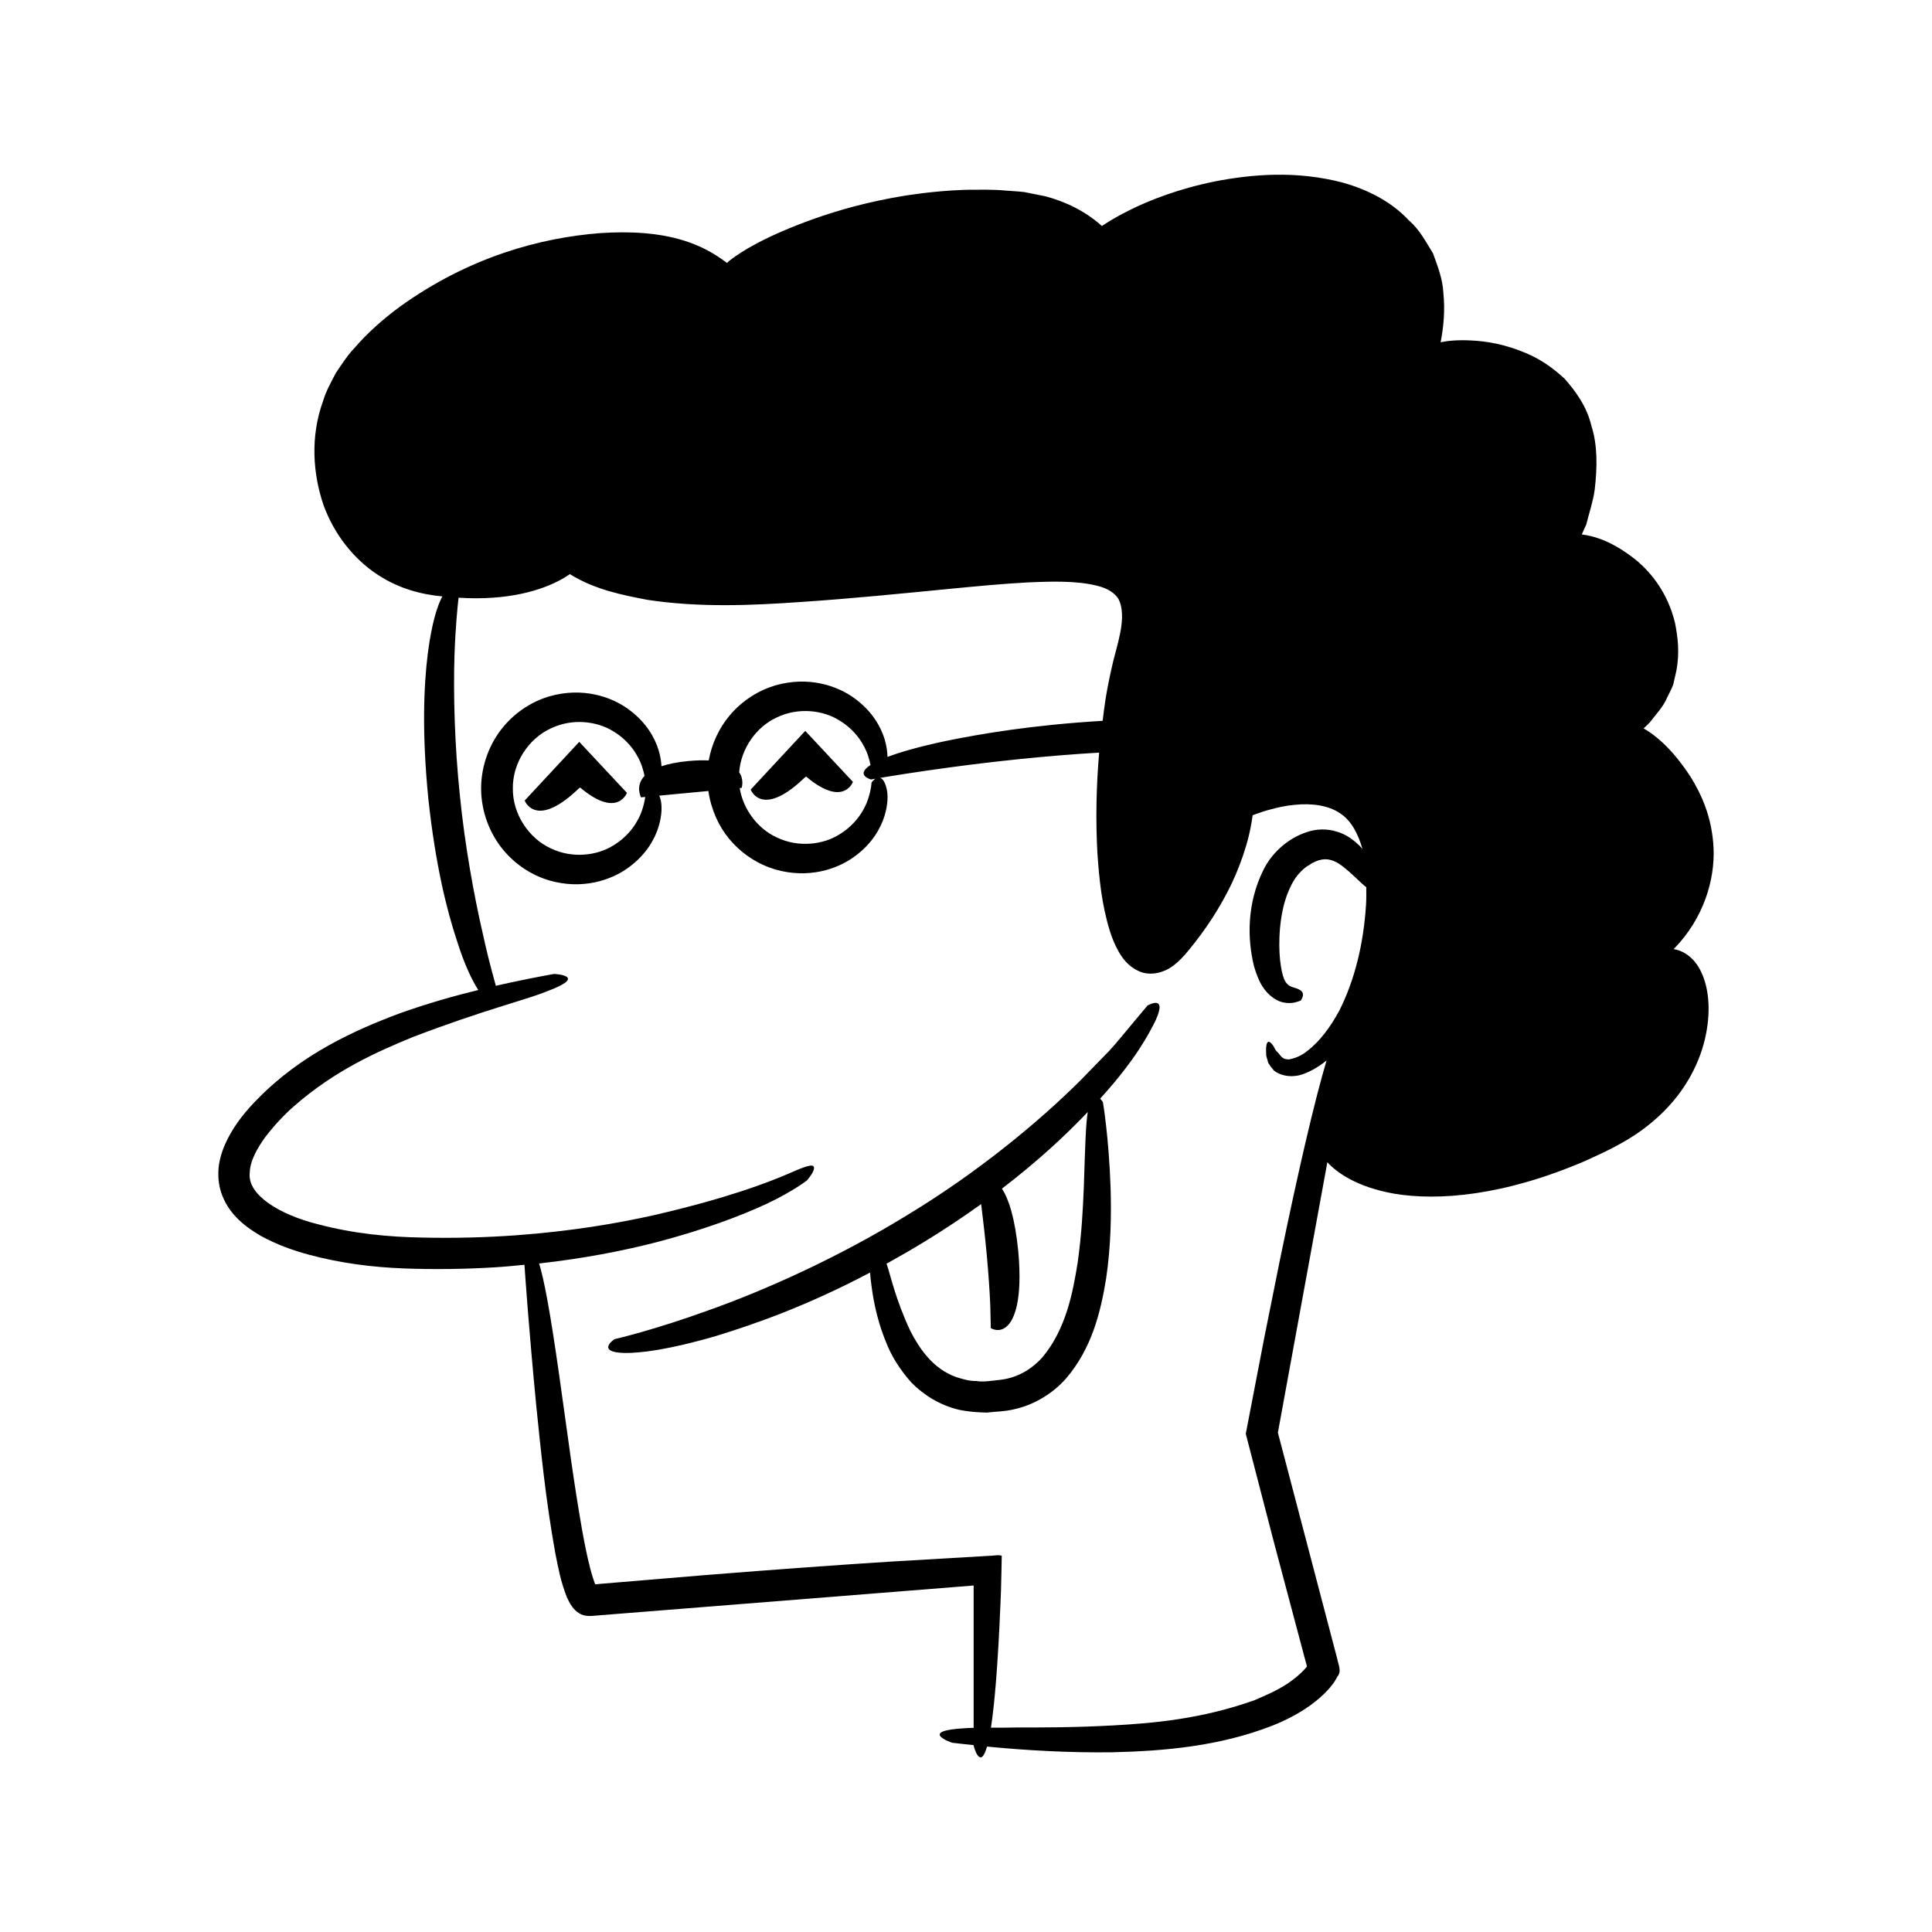 <?xml version="1.0" encoding="UTF-8"?>
<!-- Uploaded to: ICON Repo, www.iconrepo.com, Generator: ICON Repo Mixer Tools -->
<svg fill="#000000" width="800px" height="800px" version="1.1" viewBox="144 144 512 512" xmlns="http://www.w3.org/2000/svg">
 <g>
  <path d="m587.54 395.52c8.039-8.164 10.926-18.488 10.574-26.703-0.371-8.367-3.356-14.527-6.094-18.957-5.113-7.824-9.598-11.188-12.441-12.828 0.547-0.523 1.098-1.023 1.641-1.59 1.648-2.199 3.516-4.023 4.555-6.527 0.57-1.188 1.211-2.305 1.648-3.5 0.289-1.266 0.57-2.508 0.848-3.723 0.887-4.793 0.375-8.863-0.402-12.734-1.883-7.664-6.059-12.875-9.793-16.125-6.695-5.519-11.801-6.809-14.883-7.199 0.387-0.871 0.77-1.758 1.172-2.59 0.801-3.211 1.855-6.273 2.25-9.273 0.68-5.961 0.785-11.719-0.855-16.84-1.211-5.211-4.262-9.328-7.125-12.57-3.215-2.981-6.449-5.125-9.559-6.484-6.203-2.754-11.32-3.457-15.199-3.648-3.644-0.195-6.242 0.09-8.098 0.473 0.828-4.211 1.188-8.613 0.73-13.094-0.176-3.594-1.484-7.035-2.738-10.445-1.891-3.082-3.613-6.371-6.32-8.664-4.812-5.242-11.332-8.316-17.473-10.07-12.523-3.309-24.352-2.219-34.016-0.352-9.707 1.977-17.445 5.023-22.668 7.644-3.75 1.859-6.168 3.422-7.277 4.18-4.019-3.656-9.27-6.379-14.988-7.887-1.879-0.375-3.723-0.746-5.531-1.105-1.758-0.211-3.43-0.273-5.098-0.41-3.324-0.332-6.508-0.188-9.566-0.215-6.109 0.141-11.66 0.758-16.707 1.52-10.078 1.617-18.082 3.953-24.465 6.207-12.758 4.574-19.184 8.582-22.355 11.078-0.285 0.23-0.414 0.395-0.648 0.602-3.223-2.484-7.066-4.613-11.512-5.965-6.672-2.059-14.137-2.473-22.086-1.949-15.879 1.23-34.645 6.289-52.91 19.371-4.625 3.379-8.797 7.09-12.305 11.184-1.836 1.898-3.359 4.352-4.859 6.543-1.242 2.394-2.555 4.703-3.297 7.188-3.59 9.762-2.699 19.656 0.016 27.707 2.926 8.082 8.188 14.387 14.047 18.316 5.824 3.938 12.039 5.477 17.477 5.965-1.301 2.402-2.797 6.934-3.856 15.121-1.059 8.469-1.602 20.875 0.141 38.516 1.895 17.625 4.926 29.633 7.606 37.707 2.074 6.598 4.102 10.562 5.629 12.969-5.973 1.461-12.934 3.375-20.75 6.156-11.879 4.438-26.039 10.77-37.746 22.738-2.914 2.938-5.68 6.242-7.848 10.391-1.059 2.082-1.961 4.391-2.375 6.992-0.375 2.606-0.168 5.5 0.84 8.113 2.062 5.359 6.375 8.516 10.32 10.805 4.07 2.242 8.277 3.75 12.496 4.902 8.441 2.285 16.961 3.375 25.418 3.691 8.309 0.301 16.496 0.176 24.398-0.32 2.547-0.156 5.004-0.418 7.484-0.652 0.266 3.91 1.246 17.816 3.113 37.191 1.184 11.512 2.469 24.883 5.082 39.355 0.781 3.75 1.293 7.07 3.059 11.594 0.762 1.676 1.711 3.289 3.211 4.191 1.52 1.016 3.383 0.734 4.82 0.609l5.641-0.449c7.555-0.602 15.227-1.211 22.902-1.82 15.348-1.223 30.695-2.445 45.082-3.59 7.195-0.574 14.148-1.129 20.742-1.652 1.648-0.133 3.273-0.262 4.879-0.391l0.508-0.039v4.09 33.625c-0.824 0.02-1.609 0.043-2.305 0.102-12.719 0.707-3.398 3.852-3.398 3.852 1.895 0.238 3.801 0.418 5.703 0.625v0.16s1.688 6.793 3.551 0.23c10.953 1.07 21.984 1.637 33.07 1.516 14.184-0.336 28.656-1.637 42.578-7.074 3.465-1.383 6.871-3.113 10.074-5.406 1.594-1.172 3.144-2.449 4.578-4.019 0.395-0.391 0.652-0.73 1.109-1.324 0.582-0.688 1.008-1.422 1.395-2.176 1.266-1.434 0.293-3.195-0.02-4.863l-5.32-20.273-10.387-39.574 13.109-71.66c2.504 2.719 7.75 6.586 17.812 8.348 11.504 1.906 28.863 0.641 50.695-8.77 5.387-2.434 10.402-4.852 14.781-8.043 4.316-3.129 7.809-6.703 10.449-10.395 5.305-7.457 7.102-14.977 7.285-20.977 0.172-6.023-1.453-11-4.125-13.84-1.789-1.855-3.602-2.551-5.121-2.809zm-326.31-93.48-0.078-0.012c0.027 0.004 0.051 0.004 0.078 0.008v0.004zm244.77 81.898c-0.633 9.824-2.832 19.559-7.141 28.027-2.25 4.102-5.035 7.992-8.387 10.52-1.633 1.387-3.441 1.996-4.824 2.273-1.305-0.023-1.809-0.309-2.566-1.32 0 0-0.219-0.324-0.645-0.734-0.504-0.332-0.727-1.309-1.219-1.828-0.824-1.129-1.949-1.699-1.652 2.926 0.16 0.555 0.34 1.184 0.543 1.895 0.375 0.602 0.871 1.285 1.492 2.008 1.473 1.164 3.953 1.926 6.848 1.219 2.309-0.637 4.731-1.969 7.109-3.898-1.508 5.094-3.344 12.094-5.602 21.785-1.938 8.305-4.176 18.535-6.769 31.109-1.266 6.293-2.648 13.164-4.156 20.664-1.5 7.789-3.125 16.234-4.887 25.387 2.297 8.848 4.789 18.445 7.469 28.781 2.844 10.691 5.469 20.57 7.894 29.695 0.281 1.043 0.562 2.07 0.836 3.09 0.027 0.027 0.023 0.074 0.008 0.094-0.668 0.938-2.344 2.516-3.773 3.559-3.012 2.332-6.629 3.867-10.02 5.34-14.18 5.09-27.223 6.156-37.641 6.727-10.492 0.574-18.727 0.539-25.105 0.535-2.758 0.07-5.102 0.066-7.203 0.059 0.922-5.953 1.824-16.027 2.516-32.664 0.047-1.18 0.094-2.391 0.145-3.637 0.043-1.844 0.09-3.738 0.137-5.684 0.023-1.176 0.043-2.367 0.066-3.574-0.797-0.332-2.258 0.031-3.394 0.02-2.047 0.121-4.148 0.25-6.301 0.379-5.797 0.336-12.168 0.707-19.176 1.113-14.004 0.887-30.516 2.074-49.988 3.633-9.734 0.812-18.73 1.562-27.039 2.258l-1.75 0.164c-0.035 0.016-0.059-0.012-0.082-0.035 0.102 0.289-0.355-0.812-0.586-1.59-0.27-0.824-0.512-1.699-0.742-2.57-0.906-3.519-1.586-7.082-2.203-10.484-2.375-13.684-3.805-25.137-5.137-34.441-2.566-18.652-4.32-28.996-5.785-34.445-0.145-0.547-0.281-1.012-0.418-1.461 11.461-1.273 22.098-3.297 31.391-5.707 12.324-3.246 22.215-6.961 29.105-10.199 6.902-3.273 10.516-6.137 10.516-6.137s1.699-1.934 1.832-3.098c0.117-1.234-1.055-1.207-6.606 1.277-5.555 2.387-16.039 6.481-35.668 11.031-9.809 2.203-21.953 4.293-36.898 5.379-7.473 0.531-15.641 0.789-24.535 0.59-8.887-0.148-18.316-1-28.09-3.621-9.539-2.422-18.391-7.57-17.738-13.52 0.031-3.062 1.973-6.539 4.144-9.527 2.301-2.988 4.867-5.781 7.57-8.129 10.84-9.539 22.258-14.543 31.461-18.324 18.754-7.188 29.875-9.809 35.504-12.105 11.441-4.223 1.988-4.641 1.988-4.641s-4.121 0.703-11.316 2.223c-1.246 0.266-2.703 0.598-4.133 0.918-0.152-0.57-0.324-1.219-0.523-1.957-0.789-2.848-1.867-6.926-2.934-11.879-2.273-9.863-4.731-23.168-6.07-36.598-1.402-13.422-1.742-26.926-1.43-37 0.25-7.531 0.812-13.078 1.086-15.414 13.234 0.848 22.195-2.012 27.438-4.957 0.762-0.434 1.441-0.863 2.059-1.289 0.059 0.035 0.117 0.078 0.176 0.113 6.523 3.988 13.562 5.398 20.422 6.707 13.77 2.078 27.566 1.484 40.871 0.543 13.383-0.895 26.719-2.246 39.969-3.539 6.621-0.633 13.23-1.27 19.754-1.617 6.449-0.297 13.133-0.5 18.598 0.887 2.769 0.68 4.613 1.922 5.566 3.457 0.914 1.633 1.184 4.238 0.797 7.109-0.367 2.906-1.211 5.727-2.121 9.242-0.797 3.363-1.516 6.734-2.059 10.117-0.316 1.949-0.535 3.898-0.789 5.852-18.809 1.133-32.164 3.434-41.59 5.348-7.215 1.531-12.105 2.969-15.43 4.223-0.016-1.312-0.211-2.871-0.777-4.769-0.98-3.148-3.172-7.258-7.902-10.727-4.606-3.406-12.27-5.981-21.055-3.457-4.32 1.285-8.734 3.926-12.203 8.102-2.609 3.144-4.606 7.219-5.434 11.785-1.527-0.078-3.305-0.039-5.391 0.156-3.008 0.285-5.32 0.773-7.129 1.379-0.055-1.219-0.277-2.652-0.781-4.332-0.98-3.148-3.172-7.258-7.902-10.727-4.606-3.406-12.27-5.981-21.055-3.457-4.32 1.285-8.734 3.926-12.203 8.102-3.441 4.144-5.836 9.906-5.859 16.289 0.023 6.379 2.414 12.141 5.859 16.285 3.469 4.176 7.883 6.816 12.203 8.102 8.785 2.527 16.449-0.051 21.055-3.457 4.731-3.469 6.918-7.578 7.902-10.727 0.957-3.203 0.93-5.551 0.582-7.117-0.117-0.5-0.258-0.816-0.391-1.176l13.02-1.227c0.719 4.926 2.738 9.348 5.519 12.691 3.469 4.176 7.883 6.816 12.203 8.102 8.785 2.527 16.449-0.051 21.055-3.457 4.731-3.469 6.918-7.578 7.902-10.727 0.957-3.203 0.93-5.551 0.582-7.117-0.473-2.039-1.125-2.762-1.742-2.965 3.344-0.566 10.012-1.645 18.836-2.832 10.832-1.457 24.785-3.023 39.203-3.867-0.754 8.812-0.953 17.652-0.469 26.531 0.473 6.859 1.129 13.699 3.305 20.746 0.574 1.77 1.258 3.559 2.293 5.398 1.031 1.762 2.461 3.949 5.531 5.301 3.18 1.387 6.789 0.098 8.625-1.254 1.875-1.34 3.356-2.988 4.398-4.301 4.445-5.367 8.336-11.262 11.398-17.633 1.504-3.199 2.801-6.512 3.82-9.945 0.516-1.715 0.949-3.461 1.289-5.25 0.184-0.887 0.316-1.801 0.445-2.719l0.031-0.266 0.926-0.352c1.121-0.371 2.242-0.797 3.383-1.082 2.269-0.633 4.582-1.156 6.84-1.336 4.519-0.469 8.918 0.113 12.051 2.258 2.992 1.949 4.785 5.477 5.91 9.453-0.266-0.301-0.484-0.594-0.785-0.898-1.469-1.375-3.312-2.918-5.941-3.688-2.527-0.855-5.621-0.777-8.09 0.133-4.887 1.582-9.195 5.441-11.422 9.973-4.484 9.027-4.246 18.453-2.504 25.531 1.039 3.488 2.394 6.934 6.012 8.961 1.805 0.988 3.832 0.887 4.844 0.641 1.027-0.27 1.527-0.492 1.527-0.492s0.742-0.977 0.566-1.797c-0.125-0.898-1.16-1.297-2.93-1.828-1.871-0.699-2.551-2.516-3.109-7.125-0.227-2.262-0.316-5.137-0.004-8.578 0.328-3.402 1.043-7.527 3.031-11.387 0.984-1.93 2.199-3.332 3.445-4.356 0.605-0.535 1.406-0.895 2.039-1.375 0.648-0.25 1.281-0.641 1.84-0.754 2.141-0.648 4.07 0.039 5.852 1.34 3.242 2.445 5.141 4.746 6.637 5.801 0.008 1.613 0.043 3.211-0.07 4.844zm-166.11-35.277c0.465-6.301 4.562-12.055 9.941-14.516 5.738-2.789 12.324-1.918 16.562 0.742 4.387 2.625 6.684 6.504 7.609 9.25 0.355 1.051 0.551 1.887 0.691 2.598-4.18 2.723 0.148 3.832 0.148 3.832s0.445-0.082 1.145-0.199c-0.609 0.414-1.027 1.035-1.027 1.035s-0.016 1.723-0.961 4.516c-0.926 2.746-3.227 6.625-7.609 9.25-4.238 2.66-10.828 3.531-16.562 0.742-4.969-2.269-8.863-7.344-9.801-13.066l0.52-0.047c0.004-0.004 0.723-2.164-0.656-4.137zm-26 6.641 1.102-0.105c-0.098 0.77-0.316 1.98-0.875 3.625-0.926 2.746-3.223 6.625-7.609 9.25-4.238 2.66-10.828 3.531-16.562 0.742-5.769-2.637-10.117-9.055-10.035-15.883-0.086-6.828 4.262-13.242 10.035-15.879 5.738-2.789 12.324-1.918 16.562 0.742 4.383 2.625 6.684 6.504 7.609 9.25 0.352 1.043 0.551 1.875 0.691 2.586-2.562 2.691-0.918 5.672-0.918 5.672z"/>
  <path d="m283.05 356.15s0.812 2.211 3.297 2.625c1.242 0.207 2.902-0.035 5.086-1.227 1.094-0.598 2.316-1.43 3.684-2.562 0.684-0.566 1.402-1.211 2.16-1.934 0.285-0.246 0.27-0.191 0.25-0.152 0.004-0.035 0.02-0.09 0.086-0.137 0.035-0.02 0.074-0.047 0.145-0.047 0.344 0.281 0.676 0.551 0.996 0.809 1.289 1.008 2.445 1.738 3.477 2.25 2.062 1.027 3.629 1.188 4.801 0.941 2.344-0.492 3.113-2.598 3.113-2.598l-12.637-13.52z"/>
  <path d="m297.53 352.92c-0.023 0.027-0.008-0.004 0-0.023z"/>
  <path d="m346.24 355.87c1.242 0.207 2.902-0.035 5.086-1.227 1.09-0.598 2.316-1.43 3.684-2.562 0.684-0.566 1.402-1.207 2.16-1.934 0.285-0.246 0.27-0.191 0.25-0.152 0.004-0.035 0.02-0.094 0.086-0.137 0.035-0.02 0.074-0.047 0.145-0.047 0.344 0.281 0.676 0.551 0.996 0.809 1.289 1.008 2.445 1.738 3.477 2.25 2.062 1.027 3.629 1.188 4.801 0.941 2.344-0.492 3.113-2.598 3.113-2.598l-12.637-13.52-14.457 15.551s0.812 2.211 3.297 2.625z"/>
  <path d="m357.42 350.02c-0.023 0.027-0.008-0.004 0-0.023z"/>
  <path d="m448.08 410.5s-1.695 2.027-4.66 5.57c-1.504 1.75-3.227 3.977-5.398 6.348-2.246 2.309-4.781 4.91-7.547 7.75-11.199 11.211-27.664 24.723-45.832 35.711-18.066 11.145-37.543 19.91-52.539 25.242-14.98 5.453-25.258 7.773-25.258 7.773s-1.285 0.852-1.586 1.715c-0.316 0.867 0.262 1.855 4.312 1.949 4.012 0.027 11.465-0.781 24.324-4.547 10.031-3.09 23.699-7.809 40.68-16.77 0.047 0.547 0.086 1.051 0.152 1.68 0.484 4.141 1.312 10.121 4.191 17.031 1.355 3.465 3.598 7.074 6.625 10.453 3.207 3.269 7.559 6 12.492 7.172 2.418 0.535 4.965 0.719 7.441 0.773 2.457-0.297 4.867-0.258 7.43-0.914 5.133-1.141 10.059-4.125 13.555-8.066 6.953-8.066 9.246-17.859 10.668-26.504 1.289-8.766 1.391-16.906 1.195-23.832-0.461-13.852-2.047-22.977-2.047-22.977s-0.305-0.477-0.734-0.914c0.125-0.137 0.273-0.293 0.395-0.43 9.016-9.961 12.508-16.68 14.281-20.23 3.324-7.25-2.141-3.984-2.141-3.984zm-16.859 48.203c-0.234 5.461-0.527 12.133-1.648 20.039-1.25 7.691-3.047 17.5-9.371 25.02-3.262 3.555-7.09 5.481-11.324 5.93-2.144 0.207-4.242 0.621-6.106 0.293-1.965 0.035-3.633-0.527-5.266-1.004-6.418-2.258-9.934-7.789-12.266-12.281-3.957-8.48-5.144-14.426-6.293-17.816 3.254-1.801 6.59-3.711 10.074-5.84 5.519-3.375 10.461-6.695 14.992-9.945 0.461 3.656 1.031 8.496 1.477 13.355 0.457 4.902 0.789 9.801 0.941 13.457 0.086 3.637 0.145 6.062 0.145 6.062s2.117 1.367 4.195-0.434c2.07-1.781 4.238-7.008 3.086-19.863-0.883-9.059-2.594-14-4.328-16.68 9.738-7.457 17.133-14.398 22.734-20.305-0.555 3.477-0.695 9.566-1.043 20.012z"/>
 </g>
</svg>